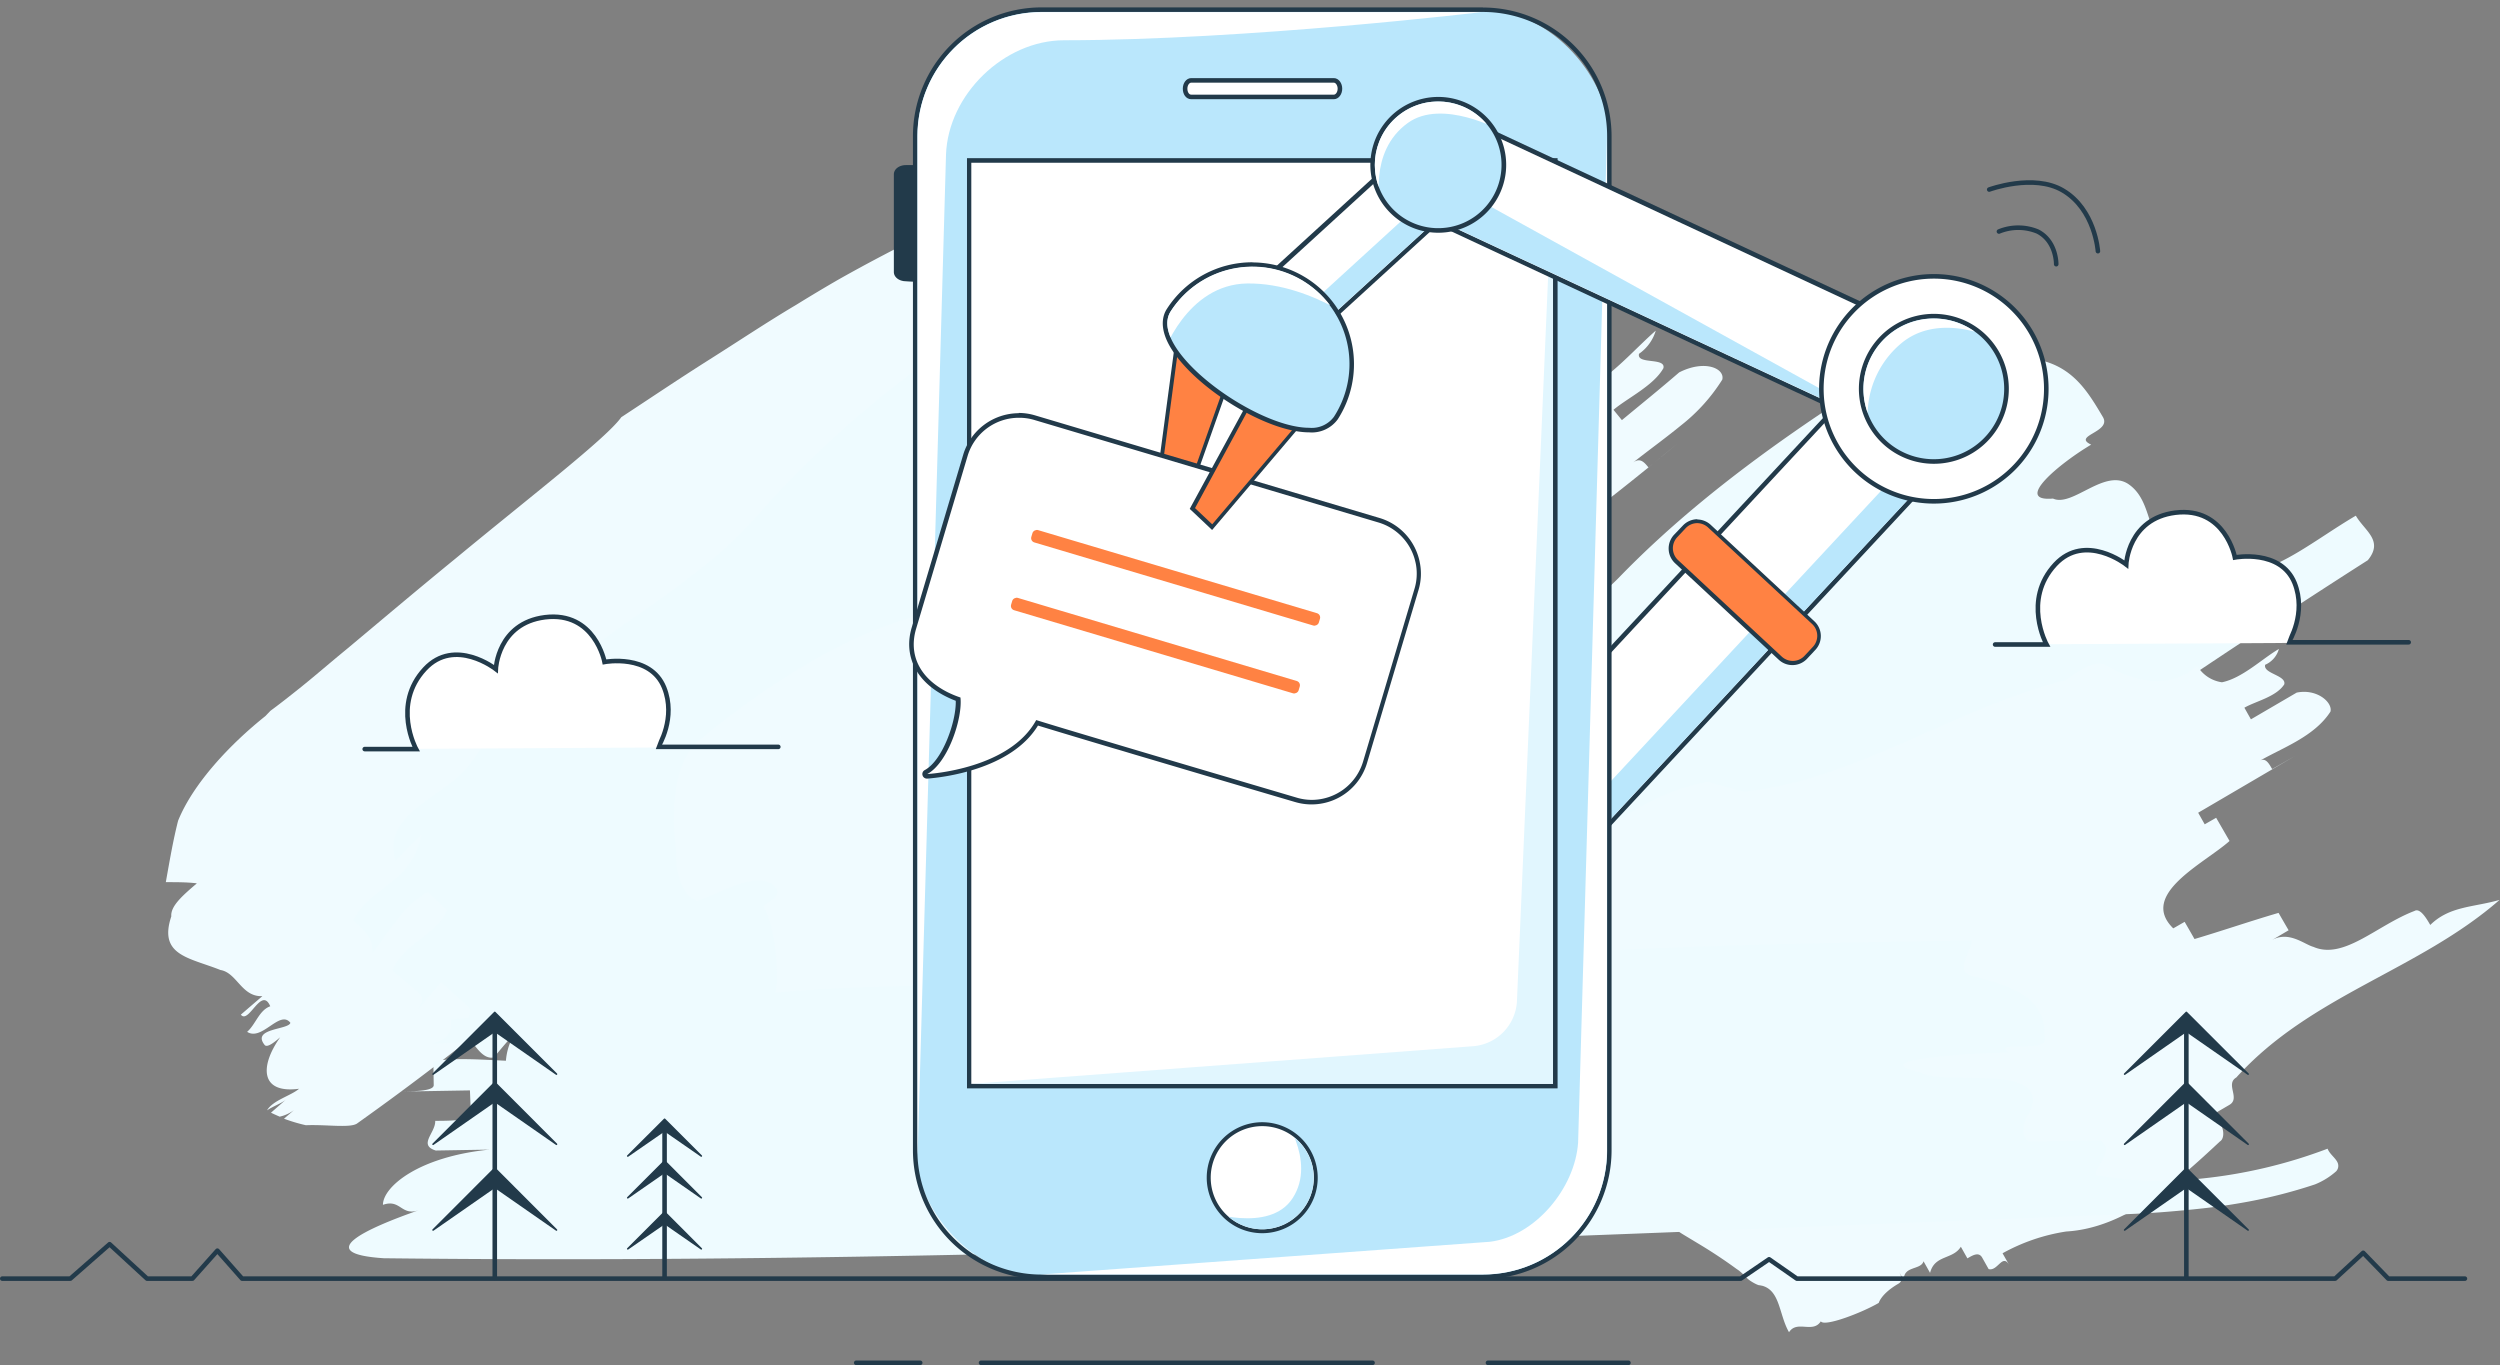 <svg id="Layer_1" data-name="Layer 1" xmlns="http://www.w3.org/2000/svg" xmlns:xlink="http://www.w3.org/1999/xlink" viewBox="0 0 382.5 208.86"><rect x="0" y="0" width="382.5" height="208.86" fill="#808080" stroke="none"/><defs><clipPath id="clip-path" transform="translate(-4.75 -137.17)"><circle cx="197.88" cy="317.36" r="7.88" transform="translate(-117.15 115.79) rotate(-25.44)" style="fill:none"/></clipPath><clipPath id="clip-path-2" transform="translate(-4.75 -137.17)"><rect x="153.4" y="162.07" width="88.96" height="140.93" style="fill:none"/></clipPath><clipPath id="clip-path-3" transform="translate(-4.75 -137.17)"><rect x="145.13" y="139.03" width="105.49" height="193.13" rx="18.98" style="fill:none"/></clipPath><clipPath id="clip-path-4" transform="translate(-4.75 -137.17)"><circle cx="224.8" cy="162.39" r="9.7" transform="translate(-51.89 181.15) rotate(-39.72)" style="fill:none"/></clipPath><clipPath id="clip-path-5" transform="translate(-4.75 -137.17)"><path d="M183.88,184.77a14.86,14.86,0,1,1,25,16.14C204.39,207.8,179.42,191.66,183.88,184.77Z" style="fill:none"/></clipPath><clipPath id="clip-path-6" transform="translate(-4.75 -137.17)"><circle cx="300.63" cy="196.66" r="10.77" transform="translate(-56.28 237.53) rotate(-39.72)" style="fill:none"/></clipPath></defs><title>Content_Automation</title><path d="M83.82,290.19c-.79-.92-2-1.46-1.75-2.44,1.18-2.63,5.45-.95,6.64-3.5l-1.14-1.6c2.07-.68,4.34-1.26,6.56-1.9,2.8-2.69,5.45-5.57,8.05-8.42-.53-.5-1-1-.84-1.43.94-1.39,3.07-2.27,5-3.48l.6-.87a3.94,3.94,0,0,0-.64-1.44,16.72,16.72,0,0,1,2.52-1.33c6.67-9.83,13.71-20.11,22.39-30.68,1.38-3,2.79-6,4.69-8,3-2.65,8-4.08,11.51-5.74-3.93-5.73,2.76-13.34-2.24-18.55,2.4-1.12,6-2.79,5.24-4.61-2.23-5.44-3.63-12.45,1-18.84,2.08-2,7-1.79,7.33-3.3.51-2.38-5.09-2-4.59-4.4a146.26,146.26,0,0,0-14.1,6.47q-3.44,1.8-6.8,3.69c-2.25,1.29-4.48,2.63-6.7,4-4.45,2.64-8.85,5.58-13.3,8.39S104.38,198,99.81,201c-2.3,3.23-13.72,12-25.32,21.59-5.82,4.75-11.65,9.68-16.65,13.86-2.53,2.07-4.75,4-6.76,5.62s-3.69,2.93-4.95,3.85l-.79.82C40,251,34.32,257,32,262.74c-.77,3-1.31,6.22-1.88,9.4,1.67,0,3.27,0,4.75.18-2,1.72-4.06,3.44-3.91,5.05-2,6,2.72,6.3,7.52,8.21,2.53.42,3.23,4.14,6.41,4l-3.29,2.83c1.21,1.55,3.15-4.44,4.5-1.28-1.71.61-2.23,2.78-3.54,3.91,2.28,1.49,5-3.45,6.62-1.38-.25,1.08-6,.81-3.94,3.39.41.52,1.72-.61,2.38-1.18-3.14,4.43-3.07,8.68,2.89,7.88-1.28,1.09-4,1.75-4.91,3.31l0,0c.72-.53,2.29-1.11,2.9-1.65l-2.29,2c.43.22.88.41,1.33.61a5.73,5.73,0,0,0,2.18-1l-1.52,1.31a25.65,25.65,0,0,0,3.35,1c3.18-.14,6.95.5,7.92-.33C68,302.92,76.23,296.66,83.82,290.19Z" transform="translate(-4.75 -137.17)" style="fill:#f0fbff"/><path d="M76.67,254.06a54.89,54.89,0,0,1,4.41-5.59,34.42,34.42,0,0,1,2.52-2.6c.87-.84,1.77-1.66,2.68-2.46,1.84-1.61,3.75-3.22,5.72-4.72s4-2.92,6-4.37l3-2.16,3-2.09c2-1.39,4-2.81,5.84-4.26a70.17,70.17,0,0,0,10.28-9.2,158.74,158.74,0,0,1,23.34-21.78c8.25-6.45,16.72-12.24,24.49-17.88,1.6,2.21,2.67,6.47,4.78,6.63,7.66-.49,10.93,3.87,14.15,8.26,1.61,2.2-4.05,2.92-1.09,4.15a29.18,29.18,0,0,0-5.83,5.47c-1.31,1.77-1.42,3.08,1.43,2.74,3,1.24,6.8-4.91,10.58-2.59s3.45,7.59,7.24,9.88c1.4-1,4.15-3.1,5.53-4.12,3,1.13,3.52,7.58,4.92,6.53a18.35,18.35,0,0,0,8.2-4.11c2.61-2.07,5.18-4.54,8-6.75.86,1.06,2,1.85,2.8,2.77s1.09,2,.1,3.63c-23.73,21-48.8,39.34-71.82,56.87-11.51,8.77-22.52,17.33-32.69,25.89a370.32,370.32,0,0,0-28.1,26c-4.7,3.44-6.3-3.07-6.5-9.2.08,2-3.06-.59-3,1.44a13.39,13.39,0,0,1-4-6.33,12.56,12.56,0,0,1-.51-4.35,9.26,9.26,0,0,1,1.35-4.44c-1.14,1.16-2.15,2.41-3.19,3.65-2.08.36-3.11-2.65-5.16-4.44,1.08-1.28,2.14-2.57,1.14-3.46s-3.06-2.71-4.07-3.62l-4.46,5.29c1.11-1.33,2.22-2.65,1.19-3.54l-4.13-3.55a7.28,7.28,0,0,1,1.62-2.52A23.18,23.18,0,0,1,68.91,281c1.77-1.4,3.52-2.78,4.24-4.55l-2.94-2.83a15.29,15.29,0,0,0-4.7,4.28c-.71.89-1.4,1.79-2,2.67a30.17,30.17,0,0,1-1.8,2.43c.14-2.28-.87-3.19-2.93-5a10.55,10.55,0,0,1,2.63-3.25c1-.93,2.18-1.77,3.25-2.67a11.43,11.43,0,0,0,4.55-7.16l-2,1.93-1.91,2a6.08,6.08,0,0,1,.34-4.84A12.34,12.34,0,0,1,69,260.41c1.37-1.1,2.9-2.11,4.28-3.15A14.84,14.84,0,0,0,76.67,254.06Z" transform="translate(-4.75 -137.17)" style="fill:#eefbff"/><path d="M214.7,206l3.31-2.35c-10.84,4.57-21.14,10.33-31.87,15.65S164.35,229.45,152.63,232l-7-.75a57.75,57.75,0,0,0-8.64,3,83.84,83.84,0,0,0-8.56,4.39,123,123,0,0,0-16.82,11.92c-2.61,2.19-3.52,6.4-3.71,10.05a34.3,34.3,0,0,0,.34,6.68c-.28,2.67.69,7,3.21,7.73,3.3-1.07,10-5.3,12.15-1.75.53.87-.78,1.67-2.1,2.51,1.1,1.74,1.76,4.94,2,7.82s.17,5.39-.44,5.81c0,1.27-1,4.42-1.89,7.57a33.2,33.2,0,0,0-1.46,7.5c-.78,2.58,3.94,4.72,9.08,6.61s11.12,3.4,14.08,3.33c3.21.35,2.77,4.31,4.47,6.87,1.48-2.18,4.17-.24,5.77-2.42.26.44,2.15-.1,4.44-1a61.85,61.85,0,0,0,6.84-3.19,3.82,3.82,0,0,1,.8-1,15.15,15.15,0,0,1,3.57-2.58c1.24-.69.75-1.6.25-2.49l1,1.79c.26-2.48,3.8-2.11,4.6-3.73l1,1.79c1.63-3.26,5.19-2.91,7.22-5.23.51.89.51.89,1,1.79,1.28-.72,2.55-1.44,3-.55l1,1.79c1.78.18,3.33-3,4.34-1.27l-1-1.79a63.87,63.87,0,0,1,13.89-5.56c12.38-2.38,24.6-12,35.38-21.34a2.44,2.44,0,0,0-.91-4.31l3.93-2.57c2.61-1.72-.4-3.4,2.19-5.16,8.94-9.1,19-16.49,28.91-24s19.59-15.11,27.61-24.3c-5.25,3.25-10,4.71-13.95,9.42-.67-.78-2-2.34-3.15-1.35-1.88,1.29-3.77,2.75-5.6,4.24s-3.58,3-5.36,4.32c-3.53,2.64-6.83,4.64-9.93,4.4-1.85.11-4.9-1.38-8.54,1.35,1.23-.9,2.42-1.83,3.63-2.75l-1.86-2.45c-5.4,2.87-12.11,6.44-17.6,9l-1.76-2.52c-.8.58-1.63,1.13-2.45,1.69-3.26-2.13-1.36-5.25,1.93-8.55,1.66-1.63,3.67-3.3,5.58-4.93s3.77-3.11,5.06-4.44l-2.48-3.27c-.76.59-1.53,1.18-2.32,1.75l-1.22-1.64c6.92-5.23,12.62-9.66,19.28-15.22l-4.46,3.68c-.65-.79-1.29-1.59-2.42-.7,2.25-1.79,4.89-3.69,7.4-5.74a27.38,27.38,0,0,0,6.31-7c.42-1.71-2.69-3.1-6.6-1.1-3.25,2.8-5.47,4.57-8.76,7.3l-1.29-1.58c2.17-1.82,6.14-3.7,7.64-6.36.41-1.71-4.15-.51-3.73-2.21a6.59,6.59,0,0,0,2.56-3.54c-3.2,2.78-6.9,7.14-10.8,9-1.74.08-3.47.14-4.75-1.46a15.44,15.44,0,0,1-8.14,4.76,19.06,19.06,0,0,1-9.28-.37c-1.16-.42-2.94.57-4.85,2S216.36,204.79,214.7,206Z" transform="translate(-4.75 -137.17)" style="fill:#f0fbff"/><path d="M203.71,260.68a66.59,66.59,0,0,1,11.12-9.56c4.1-2.92,8.52-5.57,12.93-8.23,8.85-5.31,17.76-10.48,24.54-17.2,16-16.58,36.71-29.32,55.95-40.8,1.4,2.33,1.89,6.79,4.19,7,8.5-.3,11.27,4.39,14.05,9.08,1.39,2.34-4.77,2.84-1.79,4.23-4.78,2.83-12,8.78-5.84,8.25,3,1.37,7.93-4.74,11.6-2.17s2.6,8,6.26,10.54l6.32-3.75c3,1.43,2.58,8,4.15,7,6.11-.45,11.71-5.31,18-9,1.37,2.35,4.3,3.8,1.84,6.81-26.85,17.14-53.51,35.7-80.16,54s-53.37,36.23-79.72,52.75c-6.56,3.05-5.48-4.44-3.48-10.92-.66,2.15-3.06-1.16-3.72,1-2.39-3.29-3.49-11,1.72-16.31-1.5,1.06-3,2.11-4.47,3.18-2.28,0-2.39-3.32-4-5.54,1.49-1.08,3-2.14,2.21-3.25s-2.37-3.33-3.15-4.44c-1.52,1.06-4.52,3.25-6,4.33,1.5-1.09,3-2.17,2.22-3.28L185.33,290c2.25-3.31,8.41-4.27,10.67-7.54l-2.34-3.35c-3.84,1.05-7.66,5.36-10.7,7.57.73-2.21-.06-3.32-1.64-5.54,3.83-4.36,10.77-4.3,13.08-10.82l-4.64,3.2C189,265.81,199.81,264.92,203.71,260.68Z" transform="translate(-4.75 -137.17)" style="fill:#eefbff"/><path d="M318.54,242.69l2.62-1.53c-17.37,4.23-32,15.2-49.56,17.15l-5.53-1.51c-8.5,1.42-16.71,7.41-22.65,13.27-1.48,1.47-1.47,5-1.09,8.21l.16,1.18c0,.41,0,.81,0,1.19.06.75.06,1.48.1,2.08.09,1.24.15,2,.15,2a9.82,9.82,0,0,0,.27,4.69,4.83,4.83,0,0,0,2.58,3.21c.89-.28,2-.72,2.94-1.05l.71-.23.61-.15c.4-.09.81-.18,1.21-.23,1.63-.21,3.23,0,4.26,1.82.51.89-.36,1.39-1.23,1.91,2.05,3.55,3.57,12.15,2.56,12.76,0,1.19-.52,3.9-.55,6.73a19.39,19.39,0,0,0,.33,4.16,12.31,12.31,0,0,0,.94,2.92c-.08,1.07.91,2.18,2.52,3.24.91.54,1.52,1,2.36,1.52l2.67,1.61c1.89,1.14,3.91,2.49,5.54,3.69.89.56,1.36,1.29,2,1.74a6.73,6.73,0,0,0,.95.56,2.58,2.58,0,0,0,.46.18c.18,0,.34.06.5.08,2.77.76,2.56,4.44,4.1,7.11,1.23-1.91,3.64.24,4.87-1.67.51.89,6.25-1.29,8.86-2.82,0,0,.36-1.4,3-2.93.88-.51.36-1.4-.15-2.28l1,1.77c-.16-2.28,2.61-1.53,3-2.93l1,1.78c.71-2.8,3.48-2,4.71-4l1,1.78c.88-.52,1.74-1,2.25-.14l1,1.78c1.39.38,2.1-2.42,3.13-.65l-1-1.77a29.14,29.14,0,0,1,9.74-3.33c9-.53,16.71-7.41,23.52-13.78.87-.51.72-2.8-1.18-4.06l2.62-1.53c1.74-1-.67-3.18,1.07-4.2,11.38-12.61,27.88-16.34,40.28-27.17-4,1.16-7.64.92-10.61,3.84-.51-.88-1.53-2.66-2.4-2.15-5.75,2.18-10.82,7.53-15.48,5.5-1.39-.37-3.79-2.53-6.41-1l2.62-1.54c-.52-.88-1.54-2.66-1.54-2.66-4,1.16-8.87,2.82-12.86,4L339,278.21l-1.74,1c-5.33-5.21,4.76-9.93,8.61-13.37l-2.05-3.55-1.75,1-1-1.77,14.81-8.68-3.49,2c-.51-.88-1-1.78-1.89-1.27,3.48-2,8.35-3.7,10.81-7.52.36-1.4-2.05-3.55-5.17-2.91l-7,4.09-1-1.78c1.74-1,4.87-1.66,6.1-3.57.36-1.4-3.28-1.64-2.92-3a3.7,3.7,0,0,0,2.1-2.42c-2.61,1.53-5.59,4.46-8.71,5.1a5.25,5.25,0,0,1-3.79-2.53c-3.85,3.44-8.87,2.82-14-.09C325,237.72,321.16,241.16,318.54,242.69Z" transform="translate(-4.75 -137.17)" style="fill:#f0fbff"/><path d="M117.5,289.68c27.08-3.45,60.28-.11,87.62-3.29,32.8-4.19,68.4-4.79,101.27-5.34,0,1.82-2.67,4.58.09,5.45,11,2.54,11.06,6.17,11.12,9.8,0,1.82-8.22.14-5.45,1.91-8.21.14-21.9,1.28-13.65,3,2.77,1.77,13.7-.23,16.48,2.45s-2.64,5.49.14,8.17l11-.19c2.8,1.77-2.67,5.5.1,5.45a53.22,53.22,0,0,0,15.27.41,76.37,76.37,0,0,0,19.38-4.58c.32.85,1.28,1.45,1.56,2.2a1.21,1.21,0,0,1-.25,1.26,11.16,11.16,0,0,1-3.23,2,77.35,77.35,0,0,1-11.62,2.89c-3.8.66-7.42,1-10.86,1.29s-6.7.39-9.78.52l-9,.35-36.25,1.43c-24.21,1-48.51,1.91-72.81,2.72-48.6,1.61-97.2,2.66-145.16,2.1-11-.72-2.81-4.49,5.36-7.35-2.72.95-2.77-1.77-5.49-.82,0-2.72,5.35-7.35,16.29-8.45l-8.21.14c-2.76-.86,0-2.72-.08-4.54,2.74,0,5.48-.09,5.46-1L76.65,304l-11,.19c2.74-.05,5.47-.1,5.46-1l-.06-3.64c5.46-1,13.71.68,19.17-.32l0-2.72c-5.5-.82-13.7.23-19.18.32,2.73-.95,2.71-1.86,2.68-3.68,8.2-1.05,16.47,1.54,24.63-1.32l-8.21.14C95.55,287.32,109.3,290.73,117.5,289.68Z" transform="translate(-4.75 -137.17)" style="fill:#eefbff"/><polyline points="0.35 195.63 10.76 195.63 16.77 190.36 22.5 195.63 29.44 195.63 33.26 191.35 37.04 195.63 266.33 195.63 270.67 192.67 274.92 195.63 357.28 195.63 361.57 191.68 365.4 195.63 377.13 195.63" style="fill:none;stroke:#223a4a;stroke-linecap:round;stroke-linejoin:round;stroke-width:0.7px"/><path d="M310,235.78l7.87,0s-3.74-6.79,1.33-12.25c4.58-4.92,10.86,0,10.86,0s.29-7,7.51-7.92c7.65-.94,9.12,6.85,9.12,6.85s7-1.32,9.13,3.9c1.87,4.69-.85,8.95-.87,9.08l18.33,0" transform="translate(-4.75 -137.17)" style="fill:#fff;stroke:#223a4a;stroke-linecap:round;stroke-miterlimit:10;stroke-width:0.7px"/><path d="M60.55,251.78l7.86,0s-3.73-6.79,1.34-12.25c4.57-4.92,10.86,0,10.86,0s.29-7,7.51-7.92c7.65-.94,9.12,6.84,9.12,6.84s7-1.31,9.12,3.91c1.88,4.68-.85,8.95-.87,9.08l18.34,0" transform="translate(-4.75 -137.17)" style="fill:#fff;stroke:#223a4a;stroke-linecap:round;stroke-miterlimit:10;stroke-width:0.7px"/><line x1="334.51" y1="155.8" x2="334.51" y2="195.51" style="fill:#fff;stroke:#223a4a;stroke-linecap:round;stroke-miterlimit:10;stroke-width:0.7px"/><polygon points="325.07 164.34 334.51 154.9 343.96 164.34 334.51 157.77 325.07 164.34" style="fill:#223a4a;stroke:#223a4a;stroke-linecap:round;stroke-linejoin:round;stroke-width:0.25px"/><polygon points="325.07 175.07 334.51 165.62 343.96 175.07 334.51 168.5 325.07 175.07" style="fill:#223a4a;stroke:#223a4a;stroke-linecap:round;stroke-linejoin:round;stroke-width:0.25px"/><polygon points="325.07 188.19 334.51 178.74 343.96 188.19 334.51 181.62 325.07 188.19" style="fill:#223a4a;stroke:#223a4a;stroke-linecap:round;stroke-linejoin:round;stroke-width:0.25px"/><line x1="75.7" y1="155.8" x2="75.7" y2="195.51" style="fill:#fff;stroke:#223a4a;stroke-linecap:round;stroke-miterlimit:10;stroke-width:0.7px"/><polygon points="66.26 164.34 75.7 154.9 85.14 164.34 75.7 157.77 66.26 164.34" style="fill:#223a4a;stroke:#223a4a;stroke-linecap:round;stroke-linejoin:round;stroke-width:0.25px"/><polygon points="66.26 175.07 75.7 165.62 85.14 175.07 75.7 168.5 66.26 175.07" style="fill:#223a4a;stroke:#223a4a;stroke-linecap:round;stroke-linejoin:round;stroke-width:0.25px"/><polygon points="66.26 188.19 75.7 178.74 85.14 188.19 75.7 181.62 66.26 188.19" style="fill:#223a4a;stroke:#223a4a;stroke-linecap:round;stroke-linejoin:round;stroke-width:0.25px"/><line x1="150.1" y1="208.51" x2="210" y2="208.51" style="fill:#fff;stroke:#223a4a;stroke-linecap:round;stroke-miterlimit:10;stroke-width:0.7px"/><line x1="227.66" y1="208.51" x2="249.15" y2="208.51" style="fill:#fff;stroke:#223a4a;stroke-linecap:round;stroke-miterlimit:10;stroke-width:0.7px"/><line x1="140.79" y1="208.51" x2="131" y2="208.51" style="fill:#fff;stroke:#223a4a;stroke-linecap:round;stroke-miterlimit:10;stroke-width:0.7px"/><line x1="101.68" y1="171.79" x2="101.68" y2="195.43" style="fill:#fff;stroke:#223a4a;stroke-linecap:round;stroke-miterlimit:10;stroke-width:0.7px"/><polygon points="96.05 176.87 101.68 171.25 107.3 176.87 101.68 172.97 96.05 176.87" style="fill:#223a4a;stroke:#223a4a;stroke-linecap:round;stroke-linejoin:round;stroke-width:0.25px"/><polygon points="96.05 183.26 101.68 177.63 107.3 183.26 101.68 179.35 96.05 183.26" style="fill:#223a4a;stroke:#223a4a;stroke-linecap:round;stroke-linejoin:round;stroke-width:0.25px"/><polygon points="96.05 191.07 101.68 185.44 107.3 191.07 101.68 187.17 96.05 191.07" style="fill:#223a4a;stroke:#223a4a;stroke-linecap:round;stroke-linejoin:round;stroke-width:0.25px"/><rect x="229.09" y="216.24" width="89.84" height="18.03" transform="translate(-82.31 135.23) rotate(-47.06)" style="fill:#fff"/><path d="M298,186.73l12.69,11.8L250,263.79,237.31,252,298,186.73m0-1-.48.51-60.73,65.26-.47.51.51.47,12.69,11.81.51.48.48-.51L311.24,199l.47-.51-.51-.48-12.69-11.81-.51-.47Z" transform="translate(-4.75 -137.17)" style="fill:#223a4a"/><rect x="234.35" y="227.85" width="89.14" height="3.94" transform="translate(-84.09 140.27) rotate(-47.06)" style="fill:#bae7fc"/><path d="M279,238.59a2.73,2.73,0,0,1-1.88-.74l-15.88-14.77a2.79,2.79,0,0,1-.88-1.93,2.82,2.82,0,0,1,.74-2l1.28-1.37a2.78,2.78,0,0,1,2-.88,2.73,2.73,0,0,1,1.88.74l15.88,14.77a2.79,2.79,0,0,1,.88,1.93,2.82,2.82,0,0,1-.74,2L281,237.71A2.78,2.78,0,0,1,279,238.59Z" transform="translate(-4.75 -137.17)" style="fill:#ff8243"/><path d="M264.4,217.21a2.48,2.48,0,0,1,1.68.66L282,232.64a2.47,2.47,0,0,1,.13,3.49l-1.28,1.37a2.45,2.45,0,0,1-1.81.79,2.48,2.48,0,0,1-1.68-.66l-15.87-14.77a2.47,2.47,0,0,1-.13-3.49l1.28-1.37a2.45,2.45,0,0,1,1.81-.79m0-.6h0a3.1,3.1,0,0,0-2.25,1L260.87,219a3.08,3.08,0,0,0,.16,4.34l15.87,14.77a3.07,3.07,0,0,0,4.34-.16l1.28-1.37a3.08,3.08,0,0,0-.16-4.34l-15.87-14.77a3.07,3.07,0,0,0-2.09-.82Z" transform="translate(-4.75 -137.17)" style="fill:#223a4a"/><path d="M145.67,162.73h-2.32c-.85,0-1.54.49-1.54,1.11v14.95c0,.6.64,1.08,1.47,1.11a30.09,30.09,0,0,0,5.12-.05c.32-.24-.84-12.43-1.19-16.1A1.42,1.42,0,0,0,145.67,162.73Z" transform="translate(-4.75 -137.17)" style="fill:#223a4a;stroke:#223a4a;stroke-linecap:round;stroke-miterlimit:10;stroke-width:0.6px"/><rect x="140.03" y="1.51" width="106.19" height="193.83" rx="19.33" style="fill:#bae7fc"/><path d="M231.64,139a19,19,0,0,1,19,19V313.18a19,19,0,0,1-19,19H164.11a19,19,0,0,1-19-19V158a19,19,0,0,1,19-19h67.53m0-.7H164.11A19.7,19.7,0,0,0,144.43,158V313.18a19.7,19.7,0,0,0,19.68,19.68h67.53a19.7,19.7,0,0,0,19.68-19.68V158a19.7,19.7,0,0,0-19.68-19.68Z" transform="translate(-4.75 -137.17)" style="fill:#223a4a"/><rect x="148.29" y="24.55" width="89.66" height="141.63" style="fill:#fff"/><path d="M242.36,162.07V303h-89V162.07h89m.7-.7H152.7V303.69h90.36V161.37Z" transform="translate(-4.75 -137.17)" style="fill:#223a4a"/><path d="M197.88,325.54a8.18,8.18,0,1,1,8.18-8.18A8.19,8.19,0,0,1,197.88,325.54Z" transform="translate(-4.75 -137.17)" style="fill:#fff"/><path d="M197.88,309.47a7.89,7.89,0,1,1-7.89,7.89,7.88,7.88,0,0,1,7.89-7.89m0-.6a8.49,8.49,0,1,0,8.48,8.49,8.5,8.5,0,0,0-8.48-8.49Z" transform="translate(-4.75 -137.17)" style="fill:#223a4a"/><path d="M187,152h21.83c.51,0,.93-.57.93-1.26h0c0-.7-.42-1.27-.93-1.27H187c-.51,0-.93.57-.93,1.27h0C186,151.38,186.45,152,187,152Z" transform="translate(-4.75 -137.17)" style="fill:#fff"/><path d="M187,152h21.83c.51,0,.93-.57.93-1.26s-.42-1.27-.93-1.27H187c-.51,0-.93.57-.93,1.27S186.45,152,187,152Z" transform="translate(-4.75 -137.17)" style="fill:none;stroke:#223a4a;stroke-miterlimit:10;stroke-width:0.7px"/><g style="clip-path:url(#clip-path)"><path d="M200.68,307.36s5.61,7.3,1.85,13.12c-3.54,5.48-13.33,2-13.33,2l9.24,6.09,11.26-11.82Z" transform="translate(-4.75 -137.17)" style="fill:#bae7fc"/></g><g style="clip-path:url(#clip-path-2)"><path d="M153.4,303l76.86-5.77a7.29,7.29,0,0,0,6.58-6.83l5.52-128.32s7.4,146.74,6.4,146S153.4,303,153.4,303Z" transform="translate(-4.75 -137.17)" style="fill:#e1f6fe"/></g><g style="clip-path:url(#clip-path-3)"><path d="M164.11,332.16l68.61-5c6.92-.87,13-8.2,13.48-15.16L250.62,158,252,332.74Z" transform="translate(-4.75 -137.17)" style="fill:#fff"/><path d="M231.64,139s-36,4.31-64.08,4.33c-9.19,0-17.74,8.31-18.07,17.49l-4.36,153.78-1.61-177.46Z" transform="translate(-4.75 -137.17)" style="fill:#fff"/></g><polygon points="176.72 77.96 180.29 51.19 189.99 52.49 180.86 78.3 176.72 77.96" style="fill:#ff8243"/><path d="M185.3,188.69l9,1.21-8.93,25.24-3.6-.29,3.49-26.16m-.51-.67-.08.59-3.5,26.17-.08.62.63,0,3.6.29.46,0,.16-.44,8.92-25.24.25-.7-.73-.09-9-1.21-.59-.08Z" transform="translate(-4.75 -137.17)" style="fill:#223a4a"/><path d="M205.46,259.9a8.28,8.28,0,0,1-2.41-.36s-11.24-3.31-22-6.5L175,251.23c-3.87-1.15-8.95-2.67-11.52-3.47-4,6.87-14.63,8-16.75,8.19h0a.37.37,0,0,1-.36-.25.34.34,0,0,1,.14-.41c2.94-1.59,5.15-8,4.92-11.15a16.15,16.15,0,0,1-1.78-.77c-4.4-2.23-6.2-5.91-5-10.08l7.89-26.48a8.55,8.55,0,0,1,8.15-6.07,8.18,8.18,0,0,1,2.41.36l52.67,15.69a8.47,8.47,0,0,1,5.71,5.72,7.19,7.19,0,0,1,.2.8,7.92,7.92,0,0,1,.16,1.75,8.41,8.41,0,0,1-.35,2.29l-7.89,26.48A8.56,8.56,0,0,1,205.46,259.9Z" transform="translate(-4.75 -137.17)" style="fill:#fff"/><path d="M160.71,201.09a8,8,0,0,1,2.31.34l52.67,15.69a8.19,8.19,0,0,1,5.48,5.5c.07.25.13.5.19.76a7.84,7.84,0,0,1,.15,1.68,7.93,7.93,0,0,1-.34,2.19l-7.88,26.48a8.2,8.2,0,0,1-7.83,5.82,8.08,8.08,0,0,1-2.31-.34s-11.24-3.32-22-6.51l-4.64-1.38-1.44-.43c-5.21-1.55-9.68-2.89-11.78-3.55-4.06,7.47-16.27,8.23-16.67,8.26,3.18-1.72,5.43-8.54,5.08-11.71a15.24,15.24,0,0,1-2-.83c-4.42-2.25-5.91-5.89-4.79-9.67l7.89-26.48a8.18,8.18,0,0,1,7.82-5.82m0-.7h0a8.91,8.91,0,0,0-8.49,6.32l-7.89,26.48c-1.27,4.28.65,8.21,5.14,10.49a14.59,14.59,0,0,0,1.6.71c.1,3.1-2,9.13-4.74,10.6a.68.68,0,0,0-.34.81.7.7,0,0,0,.67.5h.06c2.17-.17,12.78-1.32,16.93-8.12,2.12.65,6.07,1.84,11.26,3.39l1.44.42,2.27.68,2.37.7c10.72,3.19,22,6.51,22,6.51a8.85,8.85,0,0,0,11-5.95l7.88-26.48a8.62,8.62,0,0,0,.2-4.21,7.79,7.79,0,0,0-.2-.83,8.85,8.85,0,0,0-6-6l-52.67-15.69a8.87,8.87,0,0,0-2.51-.37Z" transform="translate(-4.75 -137.17)" style="fill:#223a4a"/><rect x="183.64" y="202.62" width="1.97" height="45.9" rx="0.68" transform="translate(-89.02 200.94) rotate(-73.41)" style="fill:#ff8243"/><rect x="180.55" y="212.99" width="1.97" height="45.9" rx="0.68" transform="translate(-101.17 205.39) rotate(-73.41)" style="fill:#ff8243"/><polygon points="182.41 77.8 195.45 53.73 202.91 60.06 185.44 80.66 182.41 77.8" style="fill:#ff8243"/><path d="M200.29,191.36l7,5.9-17.07,20.13-2.63-2.48,12.75-23.55m-.18-.93-.35.65L187,214.62l-.22.41.34.32,2.62,2.47.46.44.41-.48,17.08-20.13.38-.46-.45-.39-6.95-5.89-.57-.48Z" transform="translate(-4.75 -137.17)" style="fill:#223a4a"/><rect x="193.28" y="167.81" width="40.98" height="11.28" transform="translate(-65.8 52.46) rotate(-42.42)" style="fill:#fff"/><path d="M225.07,156l7.14,7.81L202.47,191l-7.14-7.82L225.07,156m0-1-.52.47-29.73,27.18-.52.47.48.52,7.14,7.81.47.52.51-.48,29.74-27.17.52-.47-.48-.52-7.14-7.81-.47-.52Z" transform="translate(-4.75 -137.17)" style="fill:#223a4a"/><rect x="196.02" y="174.31" width="40.28" height="3.51" transform="translate(-66.93 54.75) rotate(-42.42)" style="fill:#bae7fc"/><path d="M205,202.94c-6.38,0-17.83-7.16-21.12-13.21-1.1-2-1.21-3.8-.34-5.15a15.22,15.22,0,0,1,25.56,16.52A4.53,4.53,0,0,1,205,202.94Z" transform="translate(-4.75 -137.17)" style="fill:#bae7fc"/><path d="M196.38,178a14.87,14.87,0,0,1,12.46,22.94,4.21,4.21,0,0,1-3.8,1.68c-8.29,0-24.86-12.1-21.16-17.82a14.85,14.85,0,0,1,12.5-6.8m0-.7h0a15.51,15.51,0,0,0-13.09,7.12c-.66,1-1.14,2.81.32,5.51,3.41,6.25,14.82,13.39,21.43,13.39a4.91,4.91,0,0,0,4.39-2,15.57,15.57,0,0,0-13.05-24Z" transform="translate(-4.75 -137.17)" style="fill:#223a4a"/><rect x="257.39" y="139.34" width="16" height="83.94" transform="translate(-15.84 208.07) rotate(-65.01)" style="fill:#fff"/><path d="M230.9,156.8,306.34,192l-6.46,13.87-75.45-35.18,6.47-13.86m-.34-.93-.3.63-6.46,13.87-.3.63.64.3,75.44,35.17.64.3.29-.64L307,192.27l.29-.64-.63-.29-75.45-35.18-.63-.29Z" transform="translate(-4.75 -137.17)" style="fill:#223a4a"/><polygon points="219.68 33.49 222.1 28.31 295.13 68.67 295.13 68.67 219.68 33.49" style="fill:#bae7fc"/><path d="M224.79,172.44a10,10,0,1,1,7.36-3.2A10.05,10.05,0,0,1,224.79,172.44Z" transform="translate(-4.75 -137.17)" style="fill:#bae7fc"/><path d="M224.8,152.7a9.69,9.69,0,1,1-7.1,3.09,9.7,9.7,0,0,1,7.1-3.09m0-.7h0a10.39,10.39,0,1,0,7.08,2.78A10.4,10.4,0,0,0,224.8,152Z" transform="translate(-4.75 -137.17)" style="fill:#223a4a"/><g style="clip-path:url(#clip-path-4)"><path d="M216,168.81s-2-8.41,4.15-12.83c5.25-3.79,14.19,1.15,14.19,1.15L226.26,149l-14.48,8.06Z" transform="translate(-4.75 -137.17)" style="fill:#fff"/></g><g style="clip-path:url(#clip-path-5)"><path d="M182.6,191.54s3.62-10.88,13-11c10.44-.11,19.54,7.83,19.54,7.83l-14.53-24-24.53,25.93Z" transform="translate(-4.75 -137.17)" style="fill:#fff"/></g><path d="M313.23,208.38a17.21,17.21,0,1,1-.88-24.32A17.22,17.22,0,0,1,313.23,208.38Z" transform="translate(-4.75 -137.17)" style="fill:#fff;stroke:#223a4a;stroke-linecap:round;stroke-miterlimit:10;stroke-width:0.7px"/><path d="M300.63,207.78a11.12,11.12,0,1,1,8.14-3.54A11.11,11.11,0,0,1,300.63,207.78Z" transform="translate(-4.75 -137.17)" style="fill:#bae7fc"/><path d="M300.63,185.89a10.77,10.77,0,1,1-7.89,3.43,10.71,10.71,0,0,1,7.89-3.43m0-.7h0a11.47,11.47,0,1,0,7.81,3.07,11.48,11.48,0,0,0-7.81-3.07Z" transform="translate(-4.75 -137.17)" style="fill:#223a4a"/><g style="clip-path:url(#clip-path-6)"><path d="M290.64,202.7a14.32,14.32,0,0,1,5-13c5.51-4.61,13.23-1.1,13.23-1.1l-7.43-6.49L286,192.23Z" transform="translate(-4.75 -137.17)" style="fill:#fff"/></g><path d="M309.1,166.17s6.78-2.51,11.27.14c4.94,2.9,5.36,9.29,5.36,9.29" transform="translate(-4.75 -137.17)" style="fill:none;stroke:#223a4a;stroke-linecap:round;stroke-miterlimit:10;stroke-width:0.7px"/><path d="M310.59,172.59a7.78,7.78,0,0,1,5.91,0c2.91,1.48,2.85,5,2.85,5" transform="translate(-4.75 -137.17)" style="fill:none;stroke:#223a4a;stroke-linecap:round;stroke-miterlimit:10;stroke-width:0.7px"/></svg>